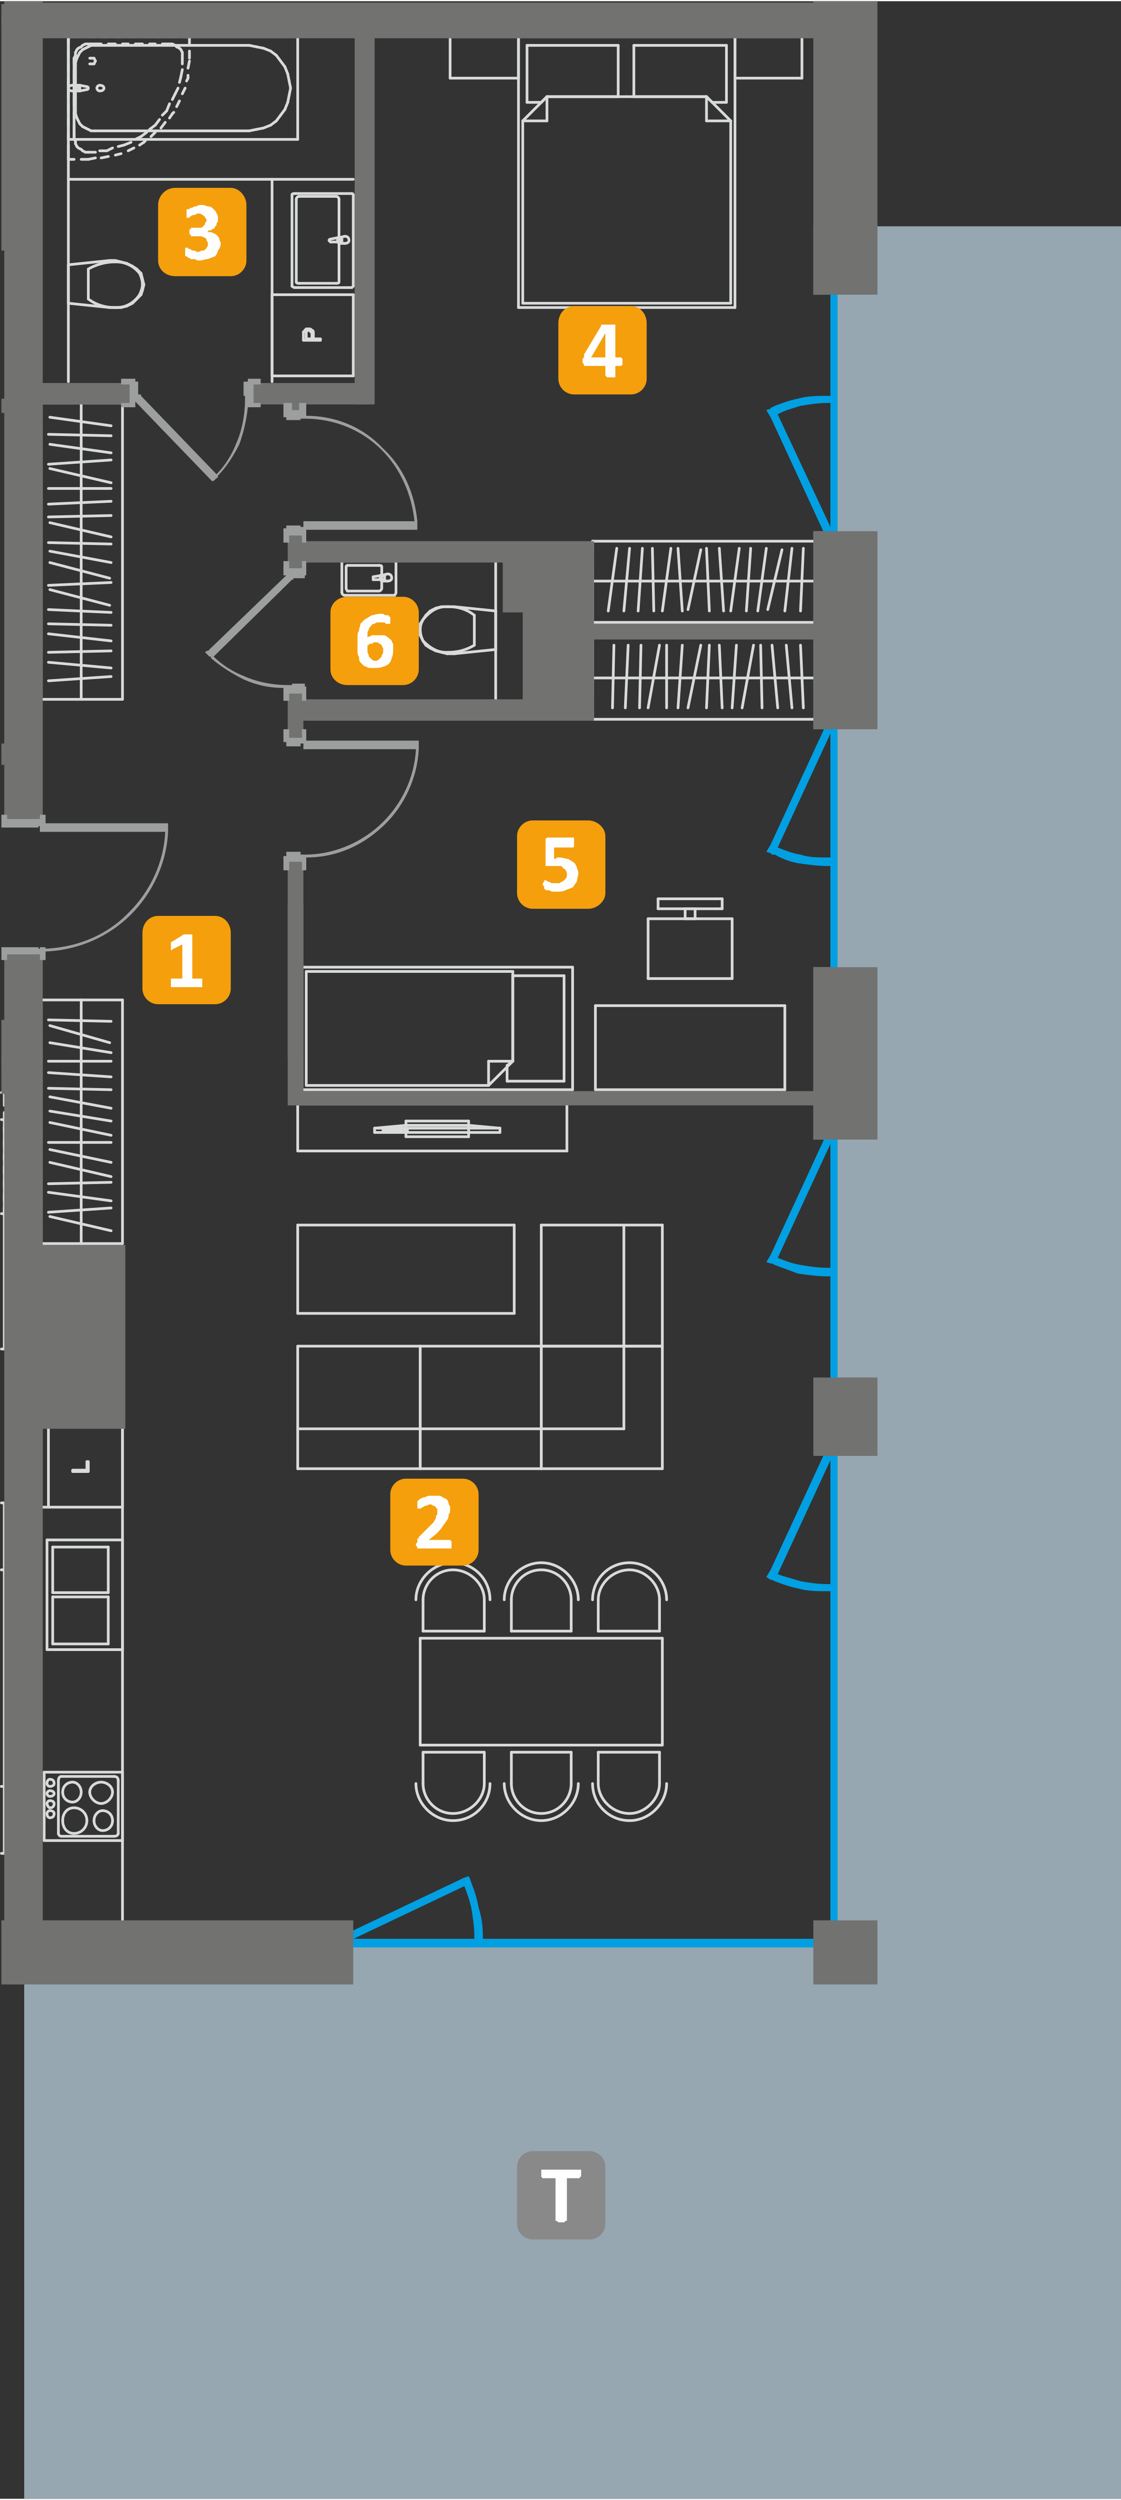 <?xml version="1.0" encoding="UTF-8"?>
<!DOCTYPE svg PUBLIC "-//W3C//DTD SVG 1.1//EN" "http://www.w3.org/Graphics/SVG/1.1/DTD/svg11.dtd">
<!-- Creator: CorelDRAW X6 -->
<svg xmlns="http://www.w3.org/2000/svg" xml:space="preserve" width="784px" height="1748px" version="1.1" style="shape-rendering:geometricPrecision; text-rendering:geometricPrecision; image-rendering:optimizeQuality; fill-rule:evenodd; clip-rule:evenodd"
viewBox="0 0 787 1753"
 xmlns:xlink="http://www.w3.org/1999/xlink">
 <rect x="0" y="0" width="787" height="1753" fill="#333333" stroke="none"/>
 <defs>
  <style type="text/css">
   <![CDATA[
    .str0 {stroke:#D9DADA;stroke-width:1.899;stroke-linecap:round;stroke-linejoin:round}
    .fil3 {fill:none;fill-rule:nonzero}
    .fil1 {fill:#00A0E3}
    .fil4 {fill:#727271}
    .fil8 {fill:#898989}
    .fil0 {fill:#96A7B1}
    .fil6 {fill:#F59F0D}
    .fil2 {fill:#00A0E3;fill-rule:nonzero}
    .fil5 {fill:#9D9E9E;fill-rule:nonzero}
    .fil7 {fill:#FEFEFE;fill-rule:nonzero}
   ]]>
  </style>
 </defs>
 <g id="Warstwa_x0020_1">
  <path class="fil0" d="M17 1360c185,0 370,0 554,0l0 0 12 0c0,-183 0,-376 0,-561l-12 0 0 -121 12 0 0 -167 -12 0 0 -139 12 0 0 -166 -12 0 0 -48 216 0 0 1595 -770 0 0 -393z"/>
  <polygon class="fil1" points="212,1360 585,1360 585,1366 212,1366 "/>
  <polygon class="fil1" points="583,375 583,168 588,168 588,375 "/>
  <polygon class="fil1" points="583,696 583,489 588,489 588,696 "/>
  <polygon class="fil1" points="583,980 583,772 588,772 588,980 "/>
  <polygon class="fil1" points="583,1370 583,1004 588,1004 588,1370 "/>
  <path class="fil2" d="M326 1317l3 -1 1 2 1 3 0 0c2,5 4,11 5,17 2,6 3,13 3,20l0 3 -6 0 0 -3c0,-6 -1,-13 -2,-19 -1,-5 -3,-11 -5,-16l-80 38 -3 1 -2 -5 3 -1 82 -39z"/>
  <path class="fil2" d="M541 292l0 0 -3 -5 3 -1c0,-1 1,-1 1,-1l2 -1 0 0c5,-2 11,-4 16,-5 7,-2 14,-2 21,-2l3 0 0 5 -3 0c-7,0 -13,1 -19,2 -6,2 -11,3 -16,6l37 79 2 3 -6 2 -1 -2 -37 -80z"/>
  <path class="fil2" d="M581 601l3 0 0 6 -3 0c-7,0 -14,-1 -21,-2 -5,-1 -11,-3 -16,-6l0 0 -2 0c0,0 -1,-1 -1,-1l-3 -1 3 -5 0 0 37 -80 1 -3 6 3 -2 2 -37 80c5,2 10,4 16,5 6,2 12,2 19,2z"/>
  <path class="fil2" d="M581 1111l3 0 0 5 -3 0c-7,0 -14,0 -21,-2 -5,-1 -11,-3 -16,-5l0 0 -2 -1c0,0 -1,0 -1,0l-3 -2 3 -5 0 0 37 -80 1 -2 6 2 -2 3 -37 80c5,2 10,3 16,5 6,1 12,2 19,2z"/>
  <path class="fil2" d="M581 889l3 0 0 6 -3 0c-7,0 -14,-1 -21,-2 -5,-2 -11,-4 -16,-6l0 0 -2 -1c0,0 -1,0 -1,0l-3 -1 3 -5 0 0 37 -80 1 -3 6 2 -2 3 -37 80c5,2 10,4 16,5 6,1 12,2 19,2z"/>
  <line class="fil3 str0" x1="295" y1="944" x2="380" y2= "944" />
  <line class="fil3 str0" x1="380" y1="944" x2="380" y2= "1030" />
  <line class="fil3 str0" x1="380" y1="1030" x2="295" y2= "1030" />
  <line class="fil3 str0" x1="295" y1="1030" x2="295" y2= "944" />
  <line class="fil3 str0" x1="295" y1="1002" x2="380" y2= "1002" />
  <line class="fil3 str0" x1="380" y1="859" x2="380" y2= "944" />
  <line class="fil3 str0" x1="380" y1="944" x2="465" y2= "944" />
  <line class="fil3 str0" x1="465" y1="944" x2="465" y2= "859" />
  <line class="fil3 str0" x1="465" y1="859" x2="380" y2= "859" />
  <line class="fil3 str0" x1="438" y1="859" x2="438" y2= "944" />
  <line class="fil3 str0" x1="380" y1="944" x2="465" y2= "944" />
  <line class="fil3 str0" x1="465" y1="944" x2="465" y2= "1030" />
  <line class="fil3 str0" x1="465" y1="1030" x2="380" y2= "1030" />
  <line class="fil3 str0" x1="380" y1="1030" x2="380" y2= "944" />
  <line class="fil3 str0" x1="380" y1="1002" x2="438" y2= "1002" />
  <line class="fil3 str0" x1="438" y1="944" x2="438" y2= "1002" />
  <line class="fil3 str0" x1="209" y1="944" x2="295" y2= "944" />
  <line class="fil3 str0" x1="295" y1="944" x2="295" y2= "1030" />
  <line class="fil3 str0" x1="295" y1="1030" x2="209" y2= "1030" />
  <line class="fil3 str0" x1="209" y1="1030" x2="209" y2= "944" />
  <line class="fil3 str0" x1="209" y1="1002" x2="295" y2= "1002" />
  <line class="fil3 str0" x1="31" y1="1291" x2="86" y2= "1291" />
  <line class="fil3 str0" x1="86" y1="1291" x2="86" y2= "1243" />
  <line class="fil3 str0" x1="86" y1="1243" x2="31" y2= "1243" />
  <line class="fil3 str0" x1="31" y1="1243" x2="31" y2= "1291" />
  <line class="fil3 str0" x1="43" y1="1246" x2="80" y2= "1246" />
  <line class="fil3 str0" x1="83" y1="1249" x2="83" y2= "1286" />
  <line class="fil3 str0" x1="80" y1="1288" x2="43" y2= "1288" />
  <line class="fil3 str0" x1="41" y1="1286" x2="41" y2= "1249" />
  <path class="fil3 str0" d="M79 1257c0,4 -4,8 -8,8 -4,0 -8,-4 -8,-8"/>
  <path class="fil3 str0" d="M63 1257c0,-4 4,-7 8,-7 4,0 8,3 8,7"/>
  <path class="fil3 str0" d="M57 1257c0,4 -3,7 -6,7 -4,0 -7,-3 -7,-7"/>
  <path class="fil3 str0" d="M44 1257c0,-4 3,-7 7,-7 3,0 6,3 6,7"/>
  <path class="fil3 str0" d="M61 1277c0,5 -4,9 -9,9 -5,0 -8,-4 -8,-9"/>
  <path class="fil3 str0" d="M44 1277c0,-5 3,-9 8,-9 5,0 9,4 9,9"/>
  <path class="fil3 str0" d="M79 1277c0,4 -3,7 -7,7 -3,0 -6,-3 -6,-7"/>
  <path class="fil3 str0" d="M66 1277c0,-4 3,-7 6,-7 4,0 7,3 7,7"/>
  <path class="fil3 str0" d="M38 1251c0,-2 -1,-3 -3,-3 -1,0 -2,1 -2,3 0,1 1,2 2,2 2,0 3,-1 3,-2"/>
  <path class="fil3 str0" d="M38 1258c0,-1 -1,-2 -3,-2 -1,0 -2,1 -2,2 0,1 1,2 2,2 2,0 3,-1 3,-2"/>
  <path class="fil3 str0" d="M38 1265c0,-1 -1,-2 -3,-2 -1,0 -2,1 -2,2 0,1 1,3 2,3 2,0 3,-1 3,-3"/>
  <path class="fil3 str0" d="M38 1272c0,-1 -1,-2 -3,-2 -1,0 -2,1 -2,2 0,2 1,3 2,3 2,0 3,-1 3,-3"/>
  <path class="fil3 str0" d="M41 1249c0,-2 1,-3 2,-3"/>
  <path class="fil3 str0" d="M80 1246c2,0 3,1 3,3"/>
  <path class="fil3 str0" d="M83 1286c0,1 -1,2 -3,2"/>
  <path class="fil3 str0" d="M43 1288c-1,0 -2,-1 -2,-2"/>
  <line class="fil3 str0" x1="86" y1="1080" x2="33" y2= "1080" />
  <line class="fil3 str0" x1="86" y1="1157" x2="86" y2= "1080" />
  <line class="fil3 str0" x1="33" y1="1157" x2="86" y2= "1157" />
  <line class="fil3 str0" x1="33" y1="1080" x2="33" y2= "1157" />
  <line class="fil3 str0" x1="37" y1="1085" x2="37" y2= "1117" />
  <line class="fil3 str0" x1="37" y1="1117" x2="76" y2= "1117" />
  <line class="fil3 str0" x1="76" y1="1117" x2="76" y2= "1085" />
  <line class="fil3 str0" x1="76" y1="1085" x2="37" y2= "1085" />
  <line class="fil3 str0" x1="37" y1="1120" x2="37" y2= "1153" />
  <line class="fil3 str0" x1="37" y1="1153" x2="76" y2= "1153" />
  <line class="fil3 str0" x1="76" y1="1153" x2="76" y2= "1120" />
  <line class="fil3 str0" x1="76" y1="1120" x2="37" y2= "1120" />
  <line class="fil3 str0" x1="86" y1="1000" x2="29" y2= "1000" />
  <line class="fil3 str0" x1="86" y1="1057" x2="86" y2= "1000" />
  <line class="fil3 str0" x1="29" y1="1057" x2="86" y2= "1057" />
  <line class="fil3 str0" x1="29" y1="1000" x2="29" y2= "1057" />
  <line class="fil3 str0" x1="34" y1="1000" x2="34" y2= "1057" />
  <polygon class="fil3 str0" points="62,1032 51,1032 51,1031 61,1031 61,1025 62,1025 "/>
  <line class="fil3 str0" x1="463" y1="1251" x2="463" y2= "1229" />
  <path class="fil3 str0" d="M463 1251c0,11 -10,21 -21,21 -12,0 -22,-10 -22,-21"/>
  <line class="fil3 str0" x1="420" y1="1229" x2="420" y2= "1251" />
  <line class="fil3 str0" x1="463" y1="1229" x2="420" y2= "1229" />
  <path class="fil3 str0" d="M468 1251c0,14 -12,26 -26,26 -15,0 -26,-12 -26,-26"/>
  <line class="fil3 str0" x1="401" y1="1251" x2="401" y2= "1229" />
  <path class="fil3 str0" d="M401 1251c0,11 -9,21 -21,21 -12,0 -21,-10 -21,-21"/>
  <line class="fil3 str0" x1="359" y1="1229" x2="359" y2= "1251" />
  <line class="fil3 str0" x1="401" y1="1229" x2="359" y2= "1229" />
  <path class="fil3 str0" d="M406 1251c0,14 -12,26 -26,26 -14,0 -26,-12 -26,-26"/>
  <line class="fil3 str0" x1="340" y1="1251" x2="340" y2= "1229" />
  <path class="fil3 str0" d="M340 1251c0,11 -10,21 -22,21 -12,0 -21,-10 -21,-21"/>
  <line class="fil3 str0" x1="297" y1="1229" x2="297" y2= "1251" />
  <line class="fil3 str0" x1="340" y1="1229" x2="297" y2= "1229" />
  <path class="fil3 str0" d="M344 1251c0,14 -11,26 -26,26 -14,0 -26,-12 -26,-26"/>
  <line class="fil3 str0" x1="463" y1="1144" x2="420" y2= "1144" />
  <line class="fil3 str0" x1="420" y1="1144" x2="420" y2= "1122" />
  <path class="fil3 str0" d="M420 1122c0,-11 10,-21 22,-21 11,0 21,10 21,21"/>
  <line class="fil3 str0" x1="463" y1="1122" x2="463" y2= "1144" />
  <path class="fil3 str0" d="M416 1122c0,-14 11,-26 26,-26 14,0 26,12 26,26"/>
  <line class="fil3 str0" x1="401" y1="1144" x2="359" y2= "1144" />
  <line class="fil3 str0" x1="359" y1="1144" x2="359" y2= "1122" />
  <path class="fil3 str0" d="M359 1122c0,-11 9,-21 21,-21 12,0 21,10 21,21"/>
  <line class="fil3 str0" x1="401" y1="1122" x2="401" y2= "1144" />
  <path class="fil3 str0" d="M354 1122c0,-14 12,-26 26,-26 14,0 26,12 26,26"/>
  <line class="fil3 str0" x1="316" y1="54" x2="364" y2= "54" />
  <line class="fil3 str0" x1="364" y1="54" x2="364" y2= "25" />
  <line class="fil3 str0" x1="364" y1="25" x2="316" y2= "25" />
  <line class="fil3 str0" x1="316" y1="25" x2="316" y2= "54" />
  <line class="fil3 str0" x1="516" y1="54" x2="563" y2= "54" />
  <line class="fil3 str0" x1="563" y1="54" x2="563" y2= "25" />
  <line class="fil3 str0" x1="563" y1="25" x2="516" y2= "25" />
  <line class="fil3 str0" x1="516" y1="25" x2="516" y2= "54" />
  <line class="fil3 str0" x1="445" y1="67" x2="496" y2= "67" />
  <line class="fil3 str0" x1="445" y1="31" x2="445" y2= "67" />
  <line class="fil3 str0" x1="510" y1="31" x2="445" y2= "31" />
  <line class="fil3 str0" x1="510" y1="71" x2="510" y2= "31" />
  <line class="fil3 str0" x1="500" y1="71" x2="510" y2= "71" />
  <line class="fil3 str0" x1="496" y1="67" x2="500" y2= "71" />
  <line class="fil3 str0" x1="384" y1="67" x2="434" y2= "67" />
  <line class="fil3 str0" x1="380" y1="71" x2="384" y2= "67" />
  <line class="fil3 str0" x1="370" y1="71" x2="380" y2= "71" />
  <line class="fil3 str0" x1="370" y1="31" x2="370" y2= "71" />
  <line class="fil3 str0" x1="434" y1="31" x2="370" y2= "31" />
  <line class="fil3 str0" x1="434" y1="67" x2="434" y2= "31" />
  <line class="fil3 str0" x1="440" y1="212" x2="513" y2= "212" />
  <line class="fil3 str0" x1="513" y1="212" x2="513" y2= "84" />
  <line class="fil3 str0" x1="513" y1="84" x2="496" y2= "67" />
  <line class="fil3 str0" x1="496" y1="67" x2="440" y2= "67" />
  <line class="fil3 str0" x1="513" y1="84" x2="496" y2= "84" />
  <line class="fil3 str0" x1="496" y1="67" x2="496" y2= "84" />
  <line class="fil3 str0" x1="440" y1="67" x2="384" y2= "67" />
  <line class="fil3 str0" x1="384" y1="67" x2="367" y2= "84" />
  <line class="fil3 str0" x1="367" y1="84" x2="367" y2= "212" />
  <line class="fil3 str0" x1="367" y1="212" x2="440" y2= "212" />
  <line class="fil3 str0" x1="367" y1="84" x2="384" y2= "84" />
  <line class="fil3 str0" x1="384" y1="67" x2="384" y2= "84" />
  <line class="fil3 str0" x1="364" y1="215" x2="516" y2= "215" />
  <line class="fil3 str0" x1="516" y1="215" x2="516" y2= "25" />
  <line class="fil3 str0" x1="516" y1="25" x2="364" y2= "25" />
  <line class="fil3 str0" x1="364" y1="25" x2="364" y2= "215" />
  <line class="fil3 str0" x1="329" y1="797" x2="285" y2= "797" />
  <line class="fil3 str0" x1="285" y1="797" x2="285" y2= "786" />
  <line class="fil3 str0" x1="285" y1="786" x2="329" y2= "786" />
  <line class="fil3 str0" x1="329" y1="786" x2="329" y2= "797" />
  <line class="fil3 str0" x1="351" y1="794" x2="263" y2= "794" />
  <line class="fil3 str0" x1="263" y1="794" x2="263" y2= "791" />
  <line class="fil3 str0" x1="263" y1="791" x2="285" y2= "789" />
  <line class="fil3 str0" x1="285" y1="789" x2="329" y2= "789" />
  <line class="fil3 str0" x1="329" y1="789" x2="351" y2= "791" />
  <line class="fil3 str0" x1="351" y1="791" x2="351" y2= "794" />
  <line class="fil3 str0" x1="269" y1="793" x2="275" y2= "793" />
  <line class="fil3 str0" x1="275" y1="793" x2="275" y2= "792" />
  <line class="fil3 str0" x1="275" y1="792" x2="269" y2= "792" />
  <line class="fil3 str0" x1="269" y1="792" x2="269" y2= "793" />
  <line class="fil3 str0" x1="276" y1="793" x2="282" y2= "793" />
  <line class="fil3 str0" x1="282" y1="793" x2="282" y2= "792" />
  <line class="fil3 str0" x1="282" y1="792" x2="276" y2= "792" />
  <line class="fil3 str0" x1="276" y1="792" x2="276" y2= "793" />
  <line class="fil3 str0" x1="284" y1="793" x2="286" y2= "793" />
  <line class="fil3 str0" x1="286" y1="793" x2="286" y2= "792" />
  <line class="fil3 str0" x1="286" y1="792" x2="284" y2= "792" />
  <line class="fil3 str0" x1="284" y1="792" x2="284" y2= "793" />
  <line class="fil3 str0" x1="351" y1="791" x2="263" y2= "791" />
  <line class="fil3 str0" x1="248" y1="263" x2="248" y2= "206" />
  <line class="fil3 str0" x1="191" y1="263" x2="248" y2= "263" />
  <line class="fil3 str0" x1="191" y1="206" x2="191" y2= "263" />
  <line class="fil3 str0" x1="248" y1="206" x2="191" y2= "206" />
  <path class="fil3 str0" d="M225 238l-12 0 0 -4c0,-1 0,-1 0,-2 1,0 1,-1 1,-1 0,0 1,-1 1,-1 1,0 1,0 2,0 1,0 1,0 2,1 1,0 1,1 1,3l0 3 5 0 0 1zm-6 -1l0 -3c0,-1 0,-2 -1,-2 0,-1 -1,-1 -1,-1 -1,0 -1,0 -2,1 0,0 0,0 0,1 0,0 0,0 0,1l0 3 4 0z"/>
  <line class="fil3 str0" x1="48" y1="25" x2="48" y2= "97" />
  <line class="fil3 str0" x1="209" y1="25" x2="48" y2= "25" />
  <line class="fil3 str0" x1="209" y1="97" x2="209" y2= "25" />
  <line class="fil3 str0" x1="48" y1="97" x2="209" y2= "97" />
  <line class="fil3 str0" x1="175" y1="31" x2="67" y2= "31" />
  <line class="fil3 str0" x1="180" y1="32" x2="175" y2= "31" />
  <line class="fil3 str0" x1="185" y1="33" x2="180" y2= "32" />
  <line class="fil3 str0" x1="190" y1="35" x2="185" y2= "33" />
  <line class="fil3 str0" x1="194" y1="38" x2="190" y2= "35" />
  <line class="fil3 str0" x1="197" y1="42" x2="194" y2= "38" />
  <line class="fil3 str0" x1="200" y1="46" x2="197" y2= "42" />
  <line class="fil3 str0" x1="202" y1="51" x2="200" y2= "46" />
  <line class="fil3 str0" x1="203" y1="56" x2="202" y2= "51" />
  <line class="fil3 str0" x1="204" y1="61" x2="203" y2= "56" />
  <line class="fil3 str0" x1="203" y1="66" x2="204" y2= "61" />
  <line class="fil3 str0" x1="202" y1="71" x2="203" y2= "66" />
  <line class="fil3 str0" x1="200" y1="76" x2="202" y2= "71" />
  <line class="fil3 str0" x1="197" y1="80" x2="200" y2= "76" />
  <line class="fil3 str0" x1="194" y1="84" x2="197" y2= "80" />
  <line class="fil3 str0" x1="190" y1="87" x2="194" y2= "84" />
  <line class="fil3 str0" x1="185" y1="89" x2="190" y2= "87" />
  <line class="fil3 str0" x1="180" y1="90" x2="185" y2= "89" />
  <line class="fil3 str0" x1="175" y1="91" x2="180" y2= "90" />
  <line class="fil3 str0" x1="67" y1="91" x2="175" y2= "91" />
  <line class="fil3 str0" x1="64" y1="91" x2="67" y2= "91" />
  <line class="fil3 str0" x1="62" y1="90" x2="64" y2= "91" />
  <line class="fil3 str0" x1="60" y1="89" x2="62" y2= "90" />
  <line class="fil3 str0" x1="58" y1="88" x2="60" y2= "89" />
  <line class="fil3 str0" x1="56" y1="86" x2="58" y2= "88" />
  <line class="fil3 str0" x1="55" y1="84" x2="56" y2= "86" />
  <line class="fil3 str0" x1="54" y1="82" x2="55" y2= "84" />
  <line class="fil3 str0" x1="53" y1="79" x2="54" y2= "82" />
  <line class="fil3 str0" x1="53" y1="77" x2="53" y2= "79" />
  <line class="fil3 str0" x1="53" y1="45" x2="53" y2= "77" />
  <line class="fil3 str0" x1="53" y1="43" x2="53" y2= "45" />
  <line class="fil3 str0" x1="54" y1="40" x2="53" y2= "43" />
  <line class="fil3 str0" x1="55" y1="38" x2="54" y2= "40" />
  <line class="fil3 str0" x1="56" y1="36" x2="55" y2= "38" />
  <line class="fil3 str0" x1="58" y1="34" x2="56" y2= "36" />
  <line class="fil3 str0" x1="60" y1="33" x2="58" y2= "34" />
  <line class="fil3 str0" x1="62" y1="32" x2="60" y2= "33" />
  <line class="fil3 str0" x1="64" y1="31" x2="62" y2= "32" />
  <line class="fil3 str0" x1="67" y1="31" x2="64" y2= "31" />
  <path class="fil3 str0" d="M73 61c0,-1 -1,-2 -3,-2 -1,0 -2,1 -2,2 0,1 1,2 2,2 2,0 3,-1 3,-2"/>
  <path class="fil3 str0" d="M51 63c-2,0 -3,-1 -3,-2 0,-1 1,-2 3,-2"/>
  <line class="fil3 str0" x1="55" y1="59" x2="51" y2= "59" />
  <path class="fil3 str0" d="M55 59c0,0 0,0 1,0"/>
  <line class="fil3 str0" x1="61" y1="60" x2="56" y2= "59" />
  <path class="fil3 str0" d="M61 60c0,0 1,0 1,1 0,1 -1,1 -1,1"/>
  <line class="fil3 str0" x1="56" y1="63" x2="61" y2= "62" />
  <path class="fil3 str0" d="M56 63c-1,0 -1,0 -1,0"/>
  <line class="fil3 str0" x1="51" y1="63" x2="55" y2= "63" />
  <line class="fil3 str0" x1="53" y1="60" x2="54" y2= "60" />
  <line class="fil3 str0" x1="54" y1="62" x2="53" y2= "62" />
  <line class="fil3 str0" x1="53" y1="62" x2="53" y2= "60" />
  <path class="fil3 str0" d="M54 60c1,0 2,0 2,1 0,1 -1,1 -2,1"/>
  <path class="fil3 str0" d="M56 59c0,1 0,1 0,2 0,1 0,1 0,2"/>
  <line class="fil3 str0" x1="48" y1="25" x2="48" y2= "30" />
  <line class="fil3 str0" x1="48" y1="35" x2="48" y2= "40" />
  <line class="fil3 str0" x1="48" y1="44" x2="48" y2= "49" />
  <line class="fil3 str0" x1="48" y1="54" x2="48" y2= "59" />
  <line class="fil3 str0" x1="48" y1="63" x2="48" y2= "68" />
  <line class="fil3 str0" x1="48" y1="73" x2="48" y2= "78" />
  <line class="fil3 str0" x1="48" y1="82" x2="48" y2= "87" />
  <line class="fil3 str0" x1="48" y1="92" x2="48" y2= "97" />
  <line class="fil3 str0" x1="48" y1="101" x2="48" y2= "106" />
  <line class="fil3 str0" x1="48" y1="106" x2="48" y2= "111" />
  <line class="fil3 str0" x1="133" y1="25" x2="128" y2= "25" />
  <line class="fil3 str0" x1="124" y1="25" x2="119" y2= "25" />
  <line class="fil3 str0" x1="114" y1="25" x2="109" y2= "25" />
  <line class="fil3 str0" x1="105" y1="25" x2="100" y2= "25" />
  <line class="fil3 str0" x1="95" y1="25" x2="90" y2= "25" />
  <line class="fil3 str0" x1="86" y1="25" x2="81" y2= "25" />
  <line class="fil3 str0" x1="76" y1="25" x2="71" y2= "25" />
  <line class="fil3 str0" x1="67" y1="25" x2="62" y2= "25" />
  <line class="fil3 str0" x1="57" y1="25" x2="52" y2= "25" />
  <line class="fil3 str0" x1="52" y1="25" x2="48" y2= "25" />
  <line class="fil3 str0" x1="133" y1="40" x2="133" y2= "35" />
  <line class="fil3 str0" x1="133" y1="30" x2="133" y2= "25" />
  <line class="fil3 str0" x1="62" y1="111" x2="67" y2= "110" />
  <line class="fil3 str0" x1="71" y1="110" x2="76" y2= "109" />
  <line class="fil3 str0" x1="76" y1="109" x2="76" y2= "109" />
  <line class="fil3 str0" x1="81" y1="108" x2="85" y2= "107" />
  <line class="fil3 str0" x1="90" y1="105" x2="94" y2= "103" />
  <line class="fil3 str0" x1="98" y1="101" x2="101" y2= "99" />
  <line class="fil3 str0" x1="101" y1="99" x2="102" y2= "98" />
  <line class="fil3 str0" x1="106" y1="95" x2="109" y2= "92" />
  <line class="fil3 str0" x1="113" y1="89" x2="116" y2= "85" />
  <line class="fil3 str0" x1="119" y1="82" x2="121" y2= "79" />
  <line class="fil3 str0" x1="121" y1="79" x2="122" y2= "78" />
  <line class="fil3 str0" x1="124" y1="74" x2="126" y2= "70" />
  <line class="fil3 str0" x1="128" y1="65" x2="130" y2= "61" />
  <line class="fil3 str0" x1="131" y1="56" x2="132" y2= "54" />
  <line class="fil3 str0" x1="132" y1="54" x2="132" y2= "52" />
  <line class="fil3 str0" x1="132" y1="47" x2="133" y2= "42" />
  <line class="fil3 str0" x1="48" y1="111" x2="52" y2= "111" />
  <line class="fil3 str0" x1="57" y1="111" x2="62" y2= "111" />
  <line class="fil3 str0" x1="52" y1="40" x2="52" y2= "44" />
  <line class="fil3 str0" x1="52" y1="49" x2="52" y2= "54" />
  <line class="fil3 str0" x1="52" y1="59" x2="52" y2= "63" />
  <line class="fil3 str0" x1="52" y1="68" x2="52" y2= "73" />
  <line class="fil3 str0" x1="52" y1="78" x2="52" y2= "82" />
  <line class="fil3 str0" x1="52" y1="87" x2="52" y2= "92" />
  <line class="fil3 str0" x1="52" y1="92" x2="52" y2= "97" />
  <line class="fil3 str0" x1="52" y1="97" x2="53" y2= "98" />
  <line class="fil3 str0" x1="53" y1="98" x2="53" y2= "100" />
  <line class="fil3 str0" x1="53" y1="100" x2="54" y2= "102" />
  <line class="fil3 str0" x1="54" y1="102" x2="55" y2= "103" />
  <line class="fil3 str0" x1="55" y1="103" x2="57" y2= "104" />
  <line class="fil3 str0" x1="57" y1="104" x2="58" y2= "105" />
  <line class="fil3 str0" x1="58" y1="105" x2="60" y2= "106" />
  <line class="fil3 str0" x1="60" y1="106" x2="62" y2= "106" />
  <line class="fil3 str0" x1="62" y1="106" x2="67" y2= "106" />
  <line class="fil3 str0" x1="70" y1="105" x2="75" y2= "105" />
  <line class="fil3 str0" x1="75" y1="105" x2="79" y2= "103" />
  <line class="fil3 str0" x1="83" y1="102" x2="87" y2= "101" />
  <line class="fil3 str0" x1="87" y1="101" x2="92" y2= "99" />
  <line class="fil3 str0" x1="95" y1="97" x2="99" y2= "95" />
  <line class="fil3 str0" x1="99" y1="95" x2="103" y2= "92" />
  <line class="fil3 str0" x1="105" y1="90" x2="109" y2= "87" />
  <line class="fil3 str0" x1="109" y1="87" x2="112" y2= "83" />
  <line class="fil3 str0" x1="114" y1="80" x2="117" y2= "77" />
  <line class="fil3 str0" x1="117" y1="77" x2="119" y2= "72" />
  <line class="fil3 str0" x1="121" y1="69" x2="123" y2= "65" />
  <line class="fil3 str0" x1="123" y1="65" x2="125" y2= "61" />
  <line class="fil3 str0" x1="126" y1="57" x2="127" y2= "53" />
  <line class="fil3 str0" x1="127" y1="53" x2="128" y2= "48" />
  <line class="fil3 str0" x1="128" y1="44" x2="128" y2= "40" />
  <line class="fil3 str0" x1="128" y1="40" x2="128" y2= "38" />
  <line class="fil3 str0" x1="128" y1="38" x2="128" y2= "36" />
  <line class="fil3 str0" x1="128" y1="36" x2="127" y2= "34" />
  <line class="fil3 str0" x1="127" y1="34" x2="126" y2= "33" />
  <line class="fil3 str0" x1="126" y1="33" x2="124" y2= "32" />
  <line class="fil3 str0" x1="124" y1="32" x2="123" y2= "31" />
  <line class="fil3 str0" x1="123" y1="31" x2="121" y2= "30" />
  <line class="fil3 str0" x1="121" y1="30" x2="119" y2= "30" />
  <line class="fil3 str0" x1="119" y1="30" x2="114" y2= "30" />
  <line class="fil3 str0" x1="109" y1="30" x2="105" y2= "30" />
  <line class="fil3 str0" x1="100" y1="30" x2="95" y2= "30" />
  <line class="fil3 str0" x1="90" y1="30" x2="86" y2= "30" />
  <line class="fil3 str0" x1="81" y1="30" x2="76" y2= "30" />
  <line class="fil3 str0" x1="71" y1="30" x2="67" y2= "30" />
  <line class="fil3 str0" x1="67" y1="30" x2="62" y2= "30" />
  <line class="fil3 str0" x1="62" y1="30" x2="60" y2= "30" />
  <line class="fil3 str0" x1="60" y1="30" x2="58" y2= "31" />
  <line class="fil3 str0" x1="58" y1="31" x2="57" y2= "32" />
  <line class="fil3 str0" x1="57" y1="32" x2="55" y2= "33" />
  <line class="fil3 str0" x1="55" y1="33" x2="54" y2= "34" />
  <line class="fil3 str0" x1="54" y1="34" x2="53" y2= "36" />
  <line class="fil3 str0" x1="53" y1="36" x2="53" y2= "38" />
  <line class="fil3 str0" x1="53" y1="38" x2="52" y2= "40" />
  <line class="fil3 str0" x1="52" y1="40" x2="52" y2= "44" />
  <line class="fil3 str0" x1="52" y1="49" x2="52" y2= "54" />
  <line class="fil3 str0" x1="52" y1="59" x2="52" y2= "63" />
  <line class="fil3 str0" x1="52" y1="68" x2="52" y2= "73" />
  <line class="fil3 str0" x1="52" y1="78" x2="52" y2= "82" />
  <line class="fil3 str0" x1="52" y1="87" x2="52" y2= "92" />
  <line class="fil3 str0" x1="52" y1="92" x2="52" y2= "97" />
  <line class="fil3 str0" x1="52" y1="97" x2="52" y2= "92" />
  <line class="fil3 str0" x1="52" y1="87" x2="52" y2= "82" />
  <line class="fil3 str0" x1="52" y1="78" x2="52" y2= "73" />
  <line class="fil3 str0" x1="52" y1="68" x2="52" y2= "63" />
  <line class="fil3 str0" x1="52" y1="59" x2="52" y2= "54" />
  <line class="fil3 str0" x1="52" y1="49" x2="52" y2= "44" />
  <line class="fil3 str0" x1="52" y1="44" x2="52" y2= "40" />
  <line class="fil3 str0" x1="67" y1="42" x2="66" y2= "40" />
  <line class="fil3 str0" x1="66" y1="40" x2="64" y2= "40" />
  <line class="fil3 str0" x1="64" y1="40" x2="63" y2= "40" />
  <line class="fil3 str0" x1="63" y1="44" x2="64" y2= "44" />
  <line class="fil3 str0" x1="64" y1="44" x2="66" y2= "44" />
  <line class="fil3 str0" x1="66" y1="44" x2="67" y2= "42" />
  <line class="fil3 str0" x1="81" y1="215" x2="85" y2= "215" />
  <line class="fil3 str0" x1="77" y1="215" x2="81" y2= "215" />
  <line class="fil3 str0" x1="48" y1="212" x2="77" y2= "215" />
  <line class="fil3 str0" x1="48" y1="185" x2="48" y2= "212" />
  <line class="fil3 str0" x1="77" y1="182" x2="48" y2= "185" />
  <line class="fil3 str0" x1="81" y1="182" x2="77" y2= "182" />
  <line class="fil3 str0" x1="85" y1="183" x2="81" y2= "182" />
  <line class="fil3 str0" x1="89" y1="184" x2="85" y2= "183" />
  <line class="fil3 str0" x1="93" y1="186" x2="89" y2= "184" />
  <line class="fil3 str0" x1="96" y1="188" x2="93" y2= "186" />
  <line class="fil3 str0" x1="99" y1="191" x2="96" y2= "188" />
  <line class="fil3 str0" x1="100" y1="195" x2="99" y2= "191" />
  <line class="fil3 str0" x1="101" y1="199" x2="100" y2= "195" />
  <line class="fil3 str0" x1="100" y1="203" x2="101" y2= "199" />
  <line class="fil3 str0" x1="99" y1="206" x2="100" y2= "203" />
  <line class="fil3 str0" x1="96" y1="209" x2="99" y2= "206" />
  <line class="fil3 str0" x1="93" y1="212" x2="96" y2= "209" />
  <line class="fil3 str0" x1="89" y1="214" x2="93" y2= "212" />
  <line class="fil3 str0" x1="85" y1="215" x2="89" y2= "214" />
  <line class="fil3 str0" x1="62" y1="188" x2="62" y2= "199" />
  <line class="fil3 str0" x1="62" y1="199" x2="62" y2= "209" />
  <path class="fil3 str0" d="M98 191c1,2 2,5 2,8"/>
  <path class="fil3 str0" d="M81 183c0,0 1,0 1,0 6,0 12,3 16,8"/>
  <path class="fil3 str0" d="M62 188c5,-3 12,-5 18,-5l1 0"/>
  <path class="fil3 str0" d="M81 215l-1 0c-6,0 -13,-2 -18,-6"/>
  <path class="fil3 str0" d="M98 206c-4,6 -10,9 -16,9 0,0 -1,0 -1,0"/>
  <path class="fil3 str0" d="M100 199c0,2 -1,5 -2,7"/>
  <line class="fil3 str0" x1="248" y1="136" x2="248" y2= "200" />
  <path class="fil3 str0" d="M248 200c0,0 -1,1 -1,1"/>
  <line class="fil3 str0" x1="247" y1="201" x2="207" y2= "201" />
  <path class="fil3 str0" d="M207 201c-1,0 -2,-1 -2,-1"/>
  <line class="fil3 str0" x1="205" y1="200" x2="205" y2= "136" />
  <path class="fil3 str0" d="M205 136c0,-1 1,-1 2,-1"/>
  <line class="fil3 str0" x1="207" y1="135" x2="247" y2= "135" />
  <path class="fil3 str0" d="M247 135c0,0 1,0 1,1"/>
  <line class="fil3 str0" x1="238" y1="139" x2="238" y2= "197" />
  <line class="fil3 str0" x1="236" y1="198" x2="210" y2= "198" />
  <line class="fil3 str0" x1="208" y1="197" x2="208" y2= "139" />
  <line class="fil3 str0" x1="210" y1="137" x2="236" y2= "137" />
  <path class="fil3 str0" d="M238 197c0,1 -1,1 -2,1"/>
  <path class="fil3 str0" d="M210 198c-1,0 -2,0 -2,-1"/>
  <path class="fil3 str0" d="M208 139c0,-1 1,-2 2,-2"/>
  <path class="fil3 str0" d="M236 137c1,0 2,1 2,2"/>
  <path class="fil3 str0" d="M242 165c2,0 3,1 3,3 0,1 -1,2 -3,2"/>
  <line class="fil3 str0" x1="238" y1="170" x2="242" y2= "170" />
  <path class="fil3 str0" d="M238 170c0,0 0,0 -1,-1"/>
  <line class="fil3 str0" x1="232" y1="169" x2="237" y2= "169" />
  <path class="fil3 str0" d="M232 169c0,0 -1,-1 -1,-1 0,-1 1,-1 1,-1"/>
  <line class="fil3 str0" x1="237" y1="166" x2="232" y2= "167" />
  <path class="fil3 str0" d="M237 166c1,0 1,0 1,0"/>
  <line class="fil3 str0" x1="242" y1="165" x2="238" y2= "166" />
  <line class="fil3 str0" x1="240" y1="169" x2="239" y2= "169" />
  <line class="fil3 str0" x1="239" y1="167" x2="240" y2= "167" />
  <line class="fil3 str0" x1="240" y1="167" x2="240" y2= "169" />
  <path class="fil3 str0" d="M239 169c-1,0 -2,0 -2,-1 0,-1 1,-1 2,-1"/>
  <path class="fil3 str0" d="M237 169c0,0 0,-1 0,-1 0,-1 0,-2 0,-2"/>
  <line class="fil3 str0" x1="29" y1="872" x2="29" y2= "701" />
  <line class="fil3 str0" x1="29" y1="701" x2="86" y2= "701" />
  <line class="fil3 str0" x1="86" y1="701" x2="86" y2= "872" />
  <line class="fil3 str0" x1="86" y1="872" x2="29" y2= "872" />
  <line class="fil3 str0" x1="57" y1="872" x2="57" y2= "701" />
  <line class="fil3 str0" x1="35" y1="853" x2="78" y2= "863" />
  <line class="fil3 str0" x1="34" y1="850" x2="78" y2= "847" />
  <line class="fil3 str0" x1="34" y1="836" x2="78" y2= "842" />
  <line class="fil3 str0" x1="34" y1="830" x2="78" y2= "829" />
  <line class="fil3 str0" x1="35" y1="815" x2="78" y2= "825" />
  <line class="fil3 str0" x1="35" y1="806" x2="78" y2= "815" />
  <line class="fil3 str0" x1="34" y1="801" x2="78" y2= "801" />
  <line class="fil3 str0" x1="35" y1="787" x2="78" y2= "796" />
  <line class="fil3 str0" x1="35" y1="779" x2="78" y2= "786" />
  <line class="fil3 str0" x1="35" y1="769" x2="78" y2= "777" />
  <line class="fil3 str0" x1="34" y1="763" x2="78" y2= "764" />
  <line class="fil3 str0" x1="34" y1="752" x2="78" y2= "755" />
  <line class="fil3 str0" x1="34" y1="744" x2="78" y2= "744" />
  <line class="fil3 str0" x1="35" y1="731" x2="78" y2= "738" />
  <line class="fil3 str0" x1="35" y1="719" x2="77" y2= "731" />
  <line class="fil3 str0" x1="34" y1="715" x2="78" y2= "716" />
  <line class="fil3 str0" x1="340" y1="1144" x2="297" y2= "1144" />
  <line class="fil3 str0" x1="297" y1="1144" x2="297" y2= "1122" />
  <path class="fil3 str0" d="M297 1122c0,-11 9,-21 21,-21 12,0 22,10 22,21"/>
  <line class="fil3 str0" x1="340" y1="1122" x2="340" y2= "1144" />
  <path class="fil3 str0" d="M292 1122c0,-14 12,-26 26,-26 15,0 26,12 26,26"/>
  <line class="fil3 str0" x1="416" y1="446" x2="573" y2= "446" />
  <line class="fil3 str0" x1="573" y1="446" x2="573" y2= "504" />
  <line class="fil3 str0" x1="573" y1="504" x2="416" y2= "504" />
  <line class="fil3 str0" x1="416" y1="504" x2="416" y2= "446" />
  <line class="fil3 str0" x1="416" y1="475" x2="573" y2= "475" />
  <line class="fil3 str0" x1="431" y1="452" x2="430" y2= "496" />
  <line class="fil3 str0" x1="441" y1="452" x2="439" y2= "496" />
  <line class="fil3 str0" x1="450" y1="452" x2="449" y2= "496" />
  <line class="fil3 str0" x1="463" y1="452" x2="455" y2= "496" />
  <line class="fil3 str0" x1="468" y1="452" x2="468" y2= "496" />
  <line class="fil3 str0" x1="479" y1="452" x2="476" y2= "496" />
  <line class="fil3 str0" x1="492" y1="452" x2="483" y2= "496" />
  <line class="fil3 str0" x1="498" y1="452" x2="496" y2= "496" />
  <line class="fil3 str0" x1="505" y1="452" x2="507" y2= "496" />
  <line class="fil3 str0" x1="517" y1="452" x2="514" y2= "496" />
  <line class="fil3 str0" x1="529" y1="452" x2="521" y2= "496" />
  <line class="fil3 str0" x1="534" y1="452" x2="535" y2= "496" />
  <line class="fil3 str0" x1="542" y1="452" x2="546" y2= "496" />
  <line class="fil3 str0" x1="552" y1="452" x2="556" y2= "496" />
  <line class="fil3 str0" x1="562" y1="452" x2="564" y2= "496" />
  <line class="fil3 str0" x1="416" y1="379" x2="573" y2= "379" />
  <line class="fil3 str0" x1="573" y1="379" x2="573" y2= "436" />
  <line class="fil3 str0" x1="573" y1="436" x2="416" y2= "436" />
  <line class="fil3 str0" x1="416" y1="436" x2="416" y2= "379" />
  <line class="fil3 str0" x1="416" y1="407" x2="573" y2= "407" />
  <line class="fil3 str0" x1="433" y1="384" x2="427" y2= "428" />
  <line class="fil3 str0" x1="442" y1="384" x2="438" y2= "428" />
  <line class="fil3 str0" x1="451" y1="384" x2="448" y2= "428" />
  <line class="fil3 str0" x1="458" y1="384" x2="459" y2= "428" />
  <line class="fil3 str0" x1="471" y1="384" x2="465" y2= "428" />
  <line class="fil3 str0" x1="476" y1="384" x2="479" y2= "428" />
  <line class="fil3 str0" x1="492" y1="385" x2="483" y2= "427" />
  <line class="fil3 str0" x1="496" y1="384" x2="498" y2= "428" />
  <line class="fil3 str0" x1="505" y1="384" x2="508" y2= "428" />
  <line class="fil3 str0" x1="519" y1="384" x2="513" y2= "428" />
  <line class="fil3 str0" x1="527" y1="384" x2="524" y2= "428" />
  <line class="fil3 str0" x1="538" y1="384" x2="532" y2= "428" />
  <line class="fil3 str0" x1="549" y1="385" x2="539" y2= "427" />
  <line class="fil3 str0" x1="556" y1="384" x2="551" y2= "428" />
  <line class="fil3 str0" x1="564" y1="384" x2="562" y2= "428" />
  <line class="fil3 str0" x1="314" y1="425" x2="310" y2= "425" />
  <line class="fil3 str0" x1="319" y1="425" x2="314" y2= "425" />
  <line class="fil3 str0" x1="348" y1="428" x2="319" y2= "425" />
  <line class="fil3 str0" x1="348" y1="455" x2="348" y2= "428" />
  <line class="fil3 str0" x1="319" y1="458" x2="348" y2= "455" />
  <line class="fil3 str0" x1="314" y1="458" x2="319" y2= "458" />
  <line class="fil3 str0" x1="310" y1="457" x2="314" y2= "458" />
  <line class="fil3 str0" x1="306" y1="456" x2="310" y2= "457" />
  <line class="fil3 str0" x1="302" y1="454" x2="306" y2= "456" />
  <line class="fil3 str0" x1="299" y1="452" x2="302" y2= "454" />
  <line class="fil3 str0" x1="297" y1="449" x2="299" y2= "452" />
  <line class="fil3 str0" x1="295" y1="445" x2="297" y2= "449" />
  <line class="fil3 str0" x1="295" y1="441" x2="295" y2= "445" />
  <line class="fil3 str0" x1="295" y1="437" x2="295" y2= "441" />
  <line class="fil3 str0" x1="297" y1="434" x2="295" y2= "437" />
  <line class="fil3 str0" x1="299" y1="431" x2="297" y2= "434" />
  <line class="fil3 str0" x1="302" y1="428" x2="299" y2= "431" />
  <line class="fil3 str0" x1="306" y1="426" x2="302" y2= "428" />
  <line class="fil3 str0" x1="310" y1="425" x2="306" y2= "426" />
  <line class="fil3 str0" x1="333" y1="452" x2="333" y2= "441" />
  <line class="fil3 str0" x1="333" y1="441" x2="333" y2= "431" />
  <path class="fil3 str0" d="M297 449c-1,-2 -2,-5 -2,-8"/>
  <path class="fil3 str0" d="M315 457c-1,0 -1,0 -2,0 -6,0 -11,-3 -16,-8"/>
  <path class="fil3 str0" d="M333 452c-5,3 -11,5 -18,5l0 0"/>
  <path class="fil3 str0" d="M315 425l0 0c7,0 13,2 18,6"/>
  <path class="fil3 str0" d="M297 434c5,-6 10,-9 16,-9 1,0 1,0 2,0"/>
  <path class="fil3 str0" d="M295 441c0,-3 1,-5 2,-7"/>
  <line class="fil3 str0" x1="278" y1="394" x2="278" y2= "415" />
  <path class="fil3 str0" d="M278 415c0,1 -1,2 -1,2"/>
  <line class="fil3 str0" x1="277" y1="417" x2="242" y2= "417" />
  <path class="fil3 str0" d="M242 417c-1,0 -2,-1 -2,-2"/>
  <line class="fil3 str0" x1="240" y1="415" x2="240" y2= "394" />
  <path class="fil3 str0" d="M240 394c0,-1 1,-1 2,-1"/>
  <line class="fil3 str0" x1="242" y1="393" x2="277" y2= "393" />
  <path class="fil3 str0" d="M277 393c0,0 1,0 1,1"/>
  <line class="fil3 str0" x1="268" y1="397" x2="268" y2= "412" />
  <line class="fil3 str0" x1="266" y1="414" x2="244" y2= "414" />
  <line class="fil3 str0" x1="243" y1="412" x2="243" y2= "397" />
  <line class="fil3 str0" x1="244" y1="396" x2="266" y2= "396" />
  <path class="fil3 str0" d="M268 412c0,1 -1,2 -2,2"/>
  <path class="fil3 str0" d="M244 414c0,0 -1,-1 -1,-2"/>
  <path class="fil3 str0" d="M243 397c0,-1 1,-1 1,-1"/>
  <path class="fil3 str0" d="M266 396c1,0 2,0 2,1"/>
  <path class="fil3 str0" d="M272 402c2,0 3,1 3,3 0,1 -1,2 -3,2"/>
  <line class="fil3 str0" x1="268" y1="407" x2="272" y2= "407" />
  <path class="fil3 str0" d="M268 407c0,0 0,0 -1,-1"/>
  <line class="fil3 str0" x1="262" y1="406" x2="268" y2= "406" />
  <path class="fil3 str0" d="M262 406c0,0 0,-1 0,-1 0,-1 0,-1 0,-1"/>
  <line class="fil3 str0" x1="268" y1="403" x2="262" y2= "404" />
  <path class="fil3 str0" d="M268 403c0,0 0,0 0,0"/>
  <line class="fil3 str0" x1="272" y1="402" x2="268" y2= "403" />
  <line class="fil3 str0" x1="270" y1="406" x2="269" y2= "406" />
  <line class="fil3 str0" x1="269" y1="403" x2="270" y2= "403" />
  <line class="fil3 str0" x1="270" y1="403" x2="270" y2= "406" />
  <path class="fil3 str0" d="M269 406c-1,0 -2,-1 -2,-1 0,-1 1,-2 2,-2"/>
  <path class="fil3 str0" d="M268 406c-1,0 -1,-1 -1,-1 0,-1 0,-2 0,-2"/>
  <line class="fil3 str0" x1="29" y1="490" x2="29" y2= "282" />
  <line class="fil3 str0" x1="29" y1="282" x2="86" y2= "282" />
  <line class="fil3 str0" x1="86" y1="282" x2="86" y2= "490" />
  <line class="fil3 str0" x1="86" y1="490" x2="29" y2= "490" />
  <line class="fil3 str0" x1="57" y1="490" x2="57" y2= "282" />
  <line class="fil3 str0" x1="34" y1="477" x2="78" y2= "474" />
  <line class="fil3 str0" x1="34" y1="464" x2="78" y2= "468" />
  <line class="fil3 str0" x1="34" y1="457" x2="78" y2= "456" />
  <line class="fil3 str0" x1="34" y1="444" x2="78" y2= "449" />
  <line class="fil3 str0" x1="34" y1="437" x2="78" y2= "438" />
  <line class="fil3 str0" x1="34" y1="427" x2="78" y2= "429" />
  <line class="fil3 str0" x1="35" y1="413" x2="77" y2= "424" />
  <line class="fil3 str0" x1="34" y1="410" x2="78" y2= "408" />
  <line class="fil3 str0" x1="35" y1="394" x2="77" y2= "405" />
  <line class="fil3 str0" x1="35" y1="386" x2="78" y2= "394" />
  <line class="fil3 str0" x1="34" y1="380" x2="78" y2= "381" />
  <line class="fil3 str0" x1="35" y1="366" x2="78" y2= "376" />
  <line class="fil3 str0" x1="34" y1="362" x2="78" y2= "361" />
  <line class="fil3 str0" x1="34" y1="353" x2="78" y2= "351" />
  <line class="fil3 str0" x1="34" y1="342" x2="78" y2= "342" />
  <line class="fil3 str0" x1="35" y1="328" x2="78" y2= "338" />
  <line class="fil3 str0" x1="34" y1="325" x2="78" y2= "322" />
  <line class="fil3 str0" x1="35" y1="311" x2="78" y2= "317" />
  <line class="fil3 str0" x1="34" y1="304" x2="78" y2= "305" />
  <line class="fil3 str0" x1="35" y1="292" x2="78" y2= "298" />
  <line class="fil3 str0" x1="360" y1="684" x2="360" y2= "744" />
  <line class="fil3 str0" x1="396" y1="684" x2="360" y2= "684" />
  <line class="fil3 str0" x1="396" y1="758" x2="396" y2= "684" />
  <line class="fil3 str0" x1="356" y1="758" x2="396" y2= "758" />
  <line class="fil3 str0" x1="356" y1="747" x2="356" y2= "758" />
  <line class="fil3 str0" x1="360" y1="744" x2="356" y2= "747" />
  <line class="fil3 str0" x1="360" y1="681" x2="215" y2= "681" />
  <line class="fil3 str0" x1="360" y1="744" x2="360" y2= "681" />
  <line class="fil3 str0" x1="343" y1="761" x2="360" y2= "744" />
  <line class="fil3 str0" x1="215" y1="761" x2="343" y2= "761" />
  <line class="fil3 str0" x1="215" y1="681" x2="215" y2= "761" />
  <line class="fil3 str0" x1="343" y1="761" x2="343" y2= "744" />
  <line class="fil3 str0" x1="360" y1="744" x2="343" y2= "744" />
  <line class="fil3 str0" x1="212" y1="678" x2="212" y2= "764" />
  <line class="fil3 str0" x1="212" y1="764" x2="402" y2= "764" />
  <line class="fil3 str0" x1="402" y1="764" x2="402" y2= "678" />
  <line class="fil3 str0" x1="402" y1="678" x2="212" y2= "678" />
  <line class="fil3 str0" x1="455" y1="644" x2="455" y2= "686" />
  <line class="fil3 str0" x1="514" y1="644" x2="455" y2= "644" />
  <line class="fil3 str0" x1="514" y1="686" x2="514" y2= "644" />
  <line class="fil3 str0" x1="455" y1="686" x2="514" y2= "686" />
  <line class="fil3 str0" x1="507" y1="630" x2="462" y2= "630" />
  <line class="fil3 str0" x1="507" y1="637" x2="507" y2= "630" />
  <line class="fil3 str0" x1="462" y1="637" x2="507" y2= "637" />
  <line class="fil3 str0" x1="462" y1="630" x2="462" y2= "637" />
  <line class="fil3 str0" x1="481" y1="644" x2="488" y2= "644" />
  <line class="fil3 str0" x1="481" y1="637" x2="481" y2= "644" />
  <line class="fil3 str0" x1="488" y1="637" x2="481" y2= "637" />
  <line class="fil3 str0" x1="488" y1="644" x2="488" y2= "637" />
  <line class="fil3 str0" x1="418" y1="705" x2="418" y2= "764" />
  <line class="fil3 str0" x1="551" y1="705" x2="418" y2= "705" />
  <line class="fil3 str0" x1="551" y1="764" x2="551" y2= "705" />
  <line class="fil3 str0" x1="418" y1="764" x2="551" y2= "764" />
  <line class="fil3 str0" x1="1" y1="1101" x2="3" y2= "1101" />
  <line class="fil3 str0" x1="3" y1="1101" x2="3" y2= "1054" />
  <line class="fil3 str0" x1="3" y1="1054" x2="1" y2= "1054" />
  <line class="fil3 str0" x1="1" y1="1300" x2="3" y2= "1300" />
  <line class="fil3 str0" x1="3" y1="1300" x2="3" y2= "1253" />
  <line class="fil3 str0" x1="3" y1="1253" x2="1" y2= "1253" />
  <line class="fil3 str0" x1="1" y1="1253" x2="3" y2= "1253" />
  <line class="fil3 str0" x1="3" y1="1253" x2="3" y2= "1101" />
  <line class="fil3 str0" x1="3" y1="1101" x2="1" y2= "1101" />
  <line class="fil3 str0" x1="3" y1="785" x2="1" y2= "785" />
  <line class="fil3 str0" x1="3" y1="946" x2="3" y2= "785" />
  <line class="fil3 str0" x1="1" y1="946" x2="3" y2= "946" />
  <line class="fil3 str0" x1="3" y1="766" x2="1" y2= "766" />
  <line class="fil3 str0" x1="3" y1="851" x2="3" y2= "847" />
  <line class="fil3 str0" x1="3" y1="842" x2="3" y2= "837" />
  <line class="fil3 str0" x1="3" y1="832" x2="3" y2= "828" />
  <line class="fil3 str0" x1="3" y1="823" x2="3" y2= "818" />
  <line class="fil3 str0" x1="3" y1="813" x2="3" y2= "809" />
  <line class="fil3 str0" x1="3" y1="804" x2="3" y2= "799" />
  <line class="fil3 str0" x1="3" y1="794" x2="3" y2= "790" />
  <line class="fil3 str0" x1="3" y1="785" x2="3" y2= "780" />
  <line class="fil3 str0" x1="3" y1="775" x2="3" y2= "771" />
  <line class="fil3 str0" x1="3" y1="771" x2="3" y2= "766" />
  <line class="fil3 str0" x1="1" y1="851" x2="3" y2= "851" />
  <line class="fil3 str0" x1="209" y1="921" x2="361" y2= "921" />
  <line class="fil3 str0" x1="361" y1="921" x2="361" y2= "859" />
  <line class="fil3 str0" x1="361" y1="859" x2="209" y2= "859" />
  <line class="fil3 str0" x1="209" y1="859" x2="209" y2= "921" />
  <line class="fil3 str0" x1="86" y1="1158" x2="86" y2= "882" />
  <line class="fil3 str0" x1="86" y1="1158" x2="86" y2= "1348" />
  <line class="fil3 str0" x1="295" y1="1149" x2="465" y2= "1149" />
  <line class="fil3 str0" x1="295" y1="1224" x2="465" y2= "1224" />
  <line class="fil3 str0" x1="465" y1="1149" x2="465" y2= "1224" />
  <line class="fil3 str0" x1="209" y1="807" x2="398" y2= "807" />
  <line class="fil3 str0" x1="398" y1="807" x2="398" y2= "774" />
  <line class="fil3 str0" x1="398" y1="774" x2="209" y2= "774" />
  <line class="fil3 str0" x1="209" y1="774" x2="209" y2= "807" />
  <line class="fil3 str0" x1="48" y1="125" x2="248" y2= "125" />
  <line class="fil3 str0" x1="191" y1="267" x2="191" y2= "125" />
  <line class="fil3 str0" x1="48" y1="267" x2="48" y2= "25" />
  <line class="fil3 str0" x1="295" y1="1149" x2="295" y2= "1224" />
  <line class="fil3 str0" x1="348" y1="393" x2="348" y2= "490" />
  <line class="fil3 str0" x1="86" y1="882" x2="29" y2= "882" />
  <line class="fil3 str0" x1="32" y1="972" x2="27" y2= "972" />
  <line class="fil3 str0" x1="27" y1="972" x2="27" y2= "968" />
  <line class="fil3 str0" x1="27" y1="963" x2="27" y2= "958" />
  <line class="fil3 str0" x1="27" y1="958" x2="27" y2= "953" />
  <line class="fil3 str0" x1="27" y1="953" x2="32" y2= "953" />
  <line class="fil3 str0" x1="31" y1="969" x2="27" y2= "972" />
  <line class="fil3 str0" x1="31" y1="957" x2="27" y2= "953" />
  <line class="fil3 str0" x1="32" y1="972" x2="27" y2= "972" />
  <line class="fil3 str0" x1="27" y1="972" x2="27" y2= "968" />
  <line class="fil3 str0" x1="27" y1="963" x2="27" y2= "958" />
  <line class="fil3 str0" x1="27" y1="958" x2="27" y2= "953" />
  <line class="fil3 str0" x1="27" y1="953" x2="32" y2= "953" />
  <line class="fil3 str0" x1="31" y1="969" x2="27" y2= "972" />
  <line class="fil3 str0" x1="31" y1="957" x2="27" y2= "953" />
  <polygon class="fil4" points="18,1 18,26 593,26 593,1 "/>
  <polygon class="fil4" points="1,767 17,767 17,741 1,741 "/>
  <polygon class="fil4" points="3,0 3,575 30,575 30,0 "/>
  <polygon class="fil4" points="30,668 3,668 3,1367 30,1367 "/>
  <polygon class="fil4" points="1,10 7,10 7,175 1,175 "/>
  <polygon class="fil4" points="1,715 11,715 11,750 1,750 "/>
  <polygon class="fil4" points="15,1002 15,873 88,873 88,1002 "/>
  <polygon class="fil4" points="249,20 263,20 263,283 249,283 "/>
  <polygon class="fil4" points="202,775 202,633 213,633 213,775 "/>
  <polygon class="fil4" points="208,775 208,765 593,765 593,775 "/>
  <polygon class="fil4" points="412,437 578,437 578,448 412,448 "/>
  <polygon class="fil4" points="367,497 367,389 417,389 417,497 "/>
  <polygon class="fil4" points="208,379 417,379 417,394 208,394 "/>
  <polygon class="fil4" points="209,490 417,490 417,505 209,505 "/>
  <polygon class="fil4" points="202,401 202,373 213,373 213,401 "/>
  <polygon class="fil4" points="202,520 202,485 213,485 213,520 "/>
  <polygon class="fil4" points="175,283 175,268 258,268 258,283 "/>
  <polygon class="fil4" points="202,291 202,277 213,277 213,291 "/>
  <polygon class="fil4" points="21,283 21,268 94,268 94,283 "/>
  <polygon class="fil4" points="1,2 7,2 7,17 1,17 "/>
  <polygon class="fil4" points="1,521 7,521 7,536 1,536 "/>
  <polygon class="fil4" points="1,279 17,279 17,289 1,289 "/>
  <polygon class="fil4" points="353,429 353,390 402,390 402,429 "/>
  <polygon class="fil4" points="202,742 202,599 213,599 213,742 "/>
  <path class="fil5" d="M215 601l0 0 0 1 0 6 0 1 0 1 -1 0 0 0 0 0 -1 0 -1 0 0 -1 0 -1 0 -4 -1 0 0 0 -1 0 -5 0 -1 0 -1 0 0 4 0 1 0 1 -1 0 -1 0 0 0 -1 0 -1 0 0 -1 0 -1 0 -6 0 -1 0 -1 1 0 1 0 0 0 0 -1 0 -1 0 -1 1 0 1 0 6 0 1 0 1 0 0 1 0 1 0 0 2 0 1 0c21,0 41,-9 55,-23 13,-13 22,-31 23,-51l-78 0 0 0 -1 0 0 -1 0 -1 0 -2 -2 0 0 1 0 1 -1 0 -1 0 -6 0 -1 0 -1 0 0 -1 0 -1 0 -1 0 0 -1 0 -1 0 0 -1 0 -1 0 -5 0 -1 0 -1 1 0 1 0 0 0 1 0 1 0 0 1 0 1 0 4 1 0 1 0 5 0 1 0 0 0 1 0 0 -4 0 -1 0 -1 1 0 1 0 0 0 0 0 1 0 0 1 0 1 0 5 0 1 0 0 77 0 1 0 1 0 0 1 0 1 0 2 0 1 0 1 0 0c-1,20 -10,39 -23,52 -15,15 -34,24 -56,24z"/>
  <path class="fil5" d="M3 664l1 0 1 0 20 0 1 0 1 0 0 1 0 0 1 0 0 0 0 -1 1 0 1 0 0 0 1 0 1 0 0 1 0 0c23,-1 44,-10 59,-26l0 0 0 0c14,-14 24,-34 25,-56l-86 0 -1 0 -1 0 0 -1 0 -1 0 -1 0 -1 0 0 -1 0 0 0 0 1 -1 0 -1 0 -20 0 -1 0 -1 0 0 0 -1 0 -1 0 0 -9 1 0 1 0 0 0 1 0 1 0 0 1 0 1 0 1 0 0 1 0 21 0 1 0 0 0 0 -1 0 -1 0 -1 1 0 1 0 0 0 1 0 1 0 0 1 0 1 0 4 84 0 1 0 1 0 0 1 0 1 0 2 0 1 0 1 0 0c-1,22 -11,43 -26,58l0 0c-15,15 -36,25 -60,26l0 4 0 1 0 1 -1 0 -1 0 0 0 -1 0 -1 0 0 -1 0 -1 0 -2 0 0 -1 0 -21 0 -1 0 0 0 0 2 0 1 0 1 -1 0 -1 0 0 0 -1 0 -1 0 0 -9 1 0 1 0 0 0z"/>
  <path class="fil5" d="M212 398l0 -3 0 -1 0 0 0 -1 0 0 2 0 0 0 0 0 0 0 1 0 0 1 0 1 0 6 0 1 0 1 -1 0 0 0 0 0 0 1 0 1 0 0 -1 0 -6 0 -1 0 -1 0 0 0 1 0 0 1 0 0 0 0 -1 0 -55 54c6,6 14,11 22,14 9,4 20,6 30,6l1 0 2 0 0 0 0 -1 1 0 1 0 6 0 1 0 0 0 0 1 0 1 0 0 0 0 1 0 0 1 0 1 0 6 0 1 0 1 -1 0 0 0 0 0 0 0 -2 0 0 0 0 -1 0 0 0 -1 0 -3 -1 0 0 0 -1 0 -5 0 -1 0 -1 0 0 3 0 1 0 1 -1 0 -1 0 0 0 -1 0 -1 0 0 -1 0 -1 0 -6 0 -1 0 0c-10,0 -19,-2 -28,-6 -8,-4 -16,-9 -23,-15l0 0 0 0 0 0 0 -1 -1 0 0 0 0 0 -2 -2 0 0 -1 -1 0 0 0 0 1 -1 1 0 0 0 55 -53 0 0 0 0 -1 0 -1 0 0 -1 0 -1 0 -6 0 -1 0 -1 1 0 1 0 0 0 1 0 1 0 0 1 0 1 0 3 1 0 1 0 5 0 1 0 0 0 1 0z"/>
  <path class="fil5" d="M172 280l0 -1 0 -2 0 0 -1 0 0 -1 0 -1 0 -6 0 -1 0 -1 1 0 1 0 1 0 0 0 0 -1 0 -1 1 0 1 0 5 0 1 0 1 0 0 1 0 1 0 0 0 1 0 1 -1 0 -1 0 -3 0 0 1 0 1 0 8 0 1 0 0 0 1 0 0 0 1 3 0 1 0 1 0 0 1 0 0 0 0 0 1 0 1 -1 0 -1 0 -5 0 -1 0 -1 0c-1,9 -3,18 -6,26 -4,8 -9,16 -15,22l0 1 -1 1 0 0c-1,0 -1,1 -1,1l0 0 -2 1 0 0 0 0 0 0 -54 -56 0 1 0 1 0 0 0 0 0 1 0 1 -1 0 -1 0 -6 0 -1 0 -1 0 0 -1 0 -1 0 0 0 0 0 -1 1 0 1 0 4 0 0 -1 0 0 0 -1 0 0 0 -1 0 -8 0 -1 0 -1 -4 0 -1 0 -1 0 0 -1 0 -1 0 0 0 -1 0 -1 1 0 1 0 6 0 1 0 1 0 0 1 0 1 0 0 0 0 1 0 1 0 0 1 0 1 0 6 0 1 0 0 1 0 0 0 0 0 1 0 0 0 0 1 0 0 53 55c6,-6 11,-14 14,-22 4,-9 6,-20 6,-30z"/>
  <path class="fil5" d="M214 293l-1 0 -2 0 0 0 0 1 -1 0 -1 0 -6 0 -1 0 -1 0 0 -1 0 -1 0 0 0 0 -1 0 -1 0 0 -1 0 -1 0 -6 0 -1 0 -1 1 0 1 0 0 0 0 0 2 0 0 0 2 0 0 1 0 4 5 0 0 -4 0 -1 2 0 0 0 2 0 0 0 0 0 0 0 1 0 0 1 0 1 0 6 0 1 0 0c22,0 41,9 54,23 14,13 22,31 24,51l0 0 0 1 0 1 0 2 0 1 0 1 -1 0 -1 0 -76 0 0 0 0 1 0 6 0 1 0 1 -1 0 0 0 0 0 0 0 -2 0 0 0 0 -1 0 0 0 -1 0 -3 -1 0 0 0 -1 0 -5 0 -1 0 -1 0 0 3 0 1 0 1 -1 0 -1 0 0 0 -1 0 -1 0 0 -1 0 -1 0 -6 0 -1 0 -1 1 0 1 0 0 0 0 0 0 -1 0 -1 1 0 1 0 6 0 1 0 1 0 0 1 0 0 2 0 0 -2 0 -1 0 -1 1 0 0 0 77 0c-2,-19 -10,-37 -23,-50 -14,-14 -33,-22 -54,-22z"/>
  <polygon class="fil4" points="616,1347 616,1392 571,1392 571,1347 "/>
  <polygon class="fil4" points="248,1392 1,1392 1,1347 248,1347 "/>
  <polygon class="fil4" points="571,1021 571,1021 571,966 616,966 616,1021 616,1021 "/>
  <polygon class="fil4" points="571,799 571,678 616,678 616,799 "/>
  <polygon class="fil4" points="571,511 571,372 616,372 616,511 "/>
  <polygon class="fil4" points="571,206 571,0 616,0 616,206 "/>
 </g>
 <g id="Warstwa_x0020_2">
  <path class="fil6" d="M111 642l40 0c6,0 11,5 11,12l0 39c0,6 -5,11 -11,11l-40 0c-6,0 -11,-5 -11,-11l0 -39c0,-7 5,-12 11,-12z"/>
  <path class="fil7" d="M142 689c0,1 0,1 0,1 0,1 0,1 0,1 0,0 0,1 0,1 0,0 -1,0 -1,0l-20 0c0,0 0,0 -1,0 0,0 0,-1 0,-1 0,0 0,0 0,-1 0,0 0,0 0,-1 0,-1 0,-1 0,-1 0,-1 0,-1 0,-1 0,-1 0,-1 0,-1 1,0 1,0 1,0l7 0 0 -24 -6 3c-1,0 -1,1 -1,1 0,0 -1,0 -1,0 0,-1 0,-1 0,-1 0,-1 0,-1 0,-2 0,0 0,-1 0,-1 0,0 0,-1 0,-1 0,0 0,0 0,0 0,-1 1,-1 1,-1l8 -5c0,0 0,0 0,0 0,0 0,0 1,0 0,0 0,0 0,0 1,0 1,0 2,0 1,0 1,0 2,0 0,0 0,0 1,0 0,0 0,0 0,0 0,0 0,0 0,1l0 30 6 0c0,0 1,0 1,0 0,0 0,0 0,1 0,0 0,0 0,1 0,0 0,0 0,1z"/>
  <path class="fil6" d="M285 1037l40 0c6,0 11,5 11,11l0 39c0,6 -5,11 -11,11l-40 0c-6,0 -11,-5 -11,-11l0 -39c0,-6 5,-11 11,-11z"/>
  <path class="fil7" d="M317 1083c0,1 0,1 0,2 0,0 0,0 0,1 0,0 0,0 0,0 -1,0 -1,0 -1,0l-21 0c-1,0 -1,0 -1,0 -1,0 -1,0 -1,0 0,0 0,-1 0,-1 -1,-1 -1,-1 -1,-2 0,0 0,-1 1,-1 0,-1 0,-1 0,-2 0,0 0,0 0,-1 1,0 1,0 1,-1l7 -7c1,-1 2,-2 3,-3 1,-1 1,-2 2,-3 0,-1 0,-2 1,-3 0,-1 0,-1 0,-2 0,-1 0,-1 0,-2 -1,0 -1,-1 -1,-1 -1,-1 -1,-1 -2,-1 0,0 -1,-1 -2,-1 -1,0 -2,1 -3,1 -1,0 -2,1 -2,1 -1,0 -1,1 -2,1 0,0 -1,0 -1,0 0,0 0,0 0,0 0,0 -1,0 -1,0 0,-1 0,-1 0,-2 0,0 0,-1 0,-1 0,-1 0,-1 0,-1 0,-1 0,-1 0,-1 0,0 0,0 1,-1 0,0 0,0 0,0 0,0 1,-1 1,-1 1,0 2,-1 3,-1 1,0 2,-1 3,-1 1,0 2,0 3,0 2,0 4,0 5,0 2,1 3,2 4,2 1,1 2,2 2,4 1,1 1,2 1,3 0,2 0,3 -1,4 0,1 0,2 -1,4 -1,1 -2,3 -3,4 -1,2 -3,4 -5,6l-5 4 15 0c0,0 0,0 0,0 1,1 1,1 1,1 0,0 0,0 0,1 0,0 0,1 0,1z"/>
  <path class="fil6" d="M123 131l39 0c6,0 11,6 11,12l0 39c0,6 -5,11 -11,11l-39 0c-7,0 -12,-5 -12,-11l0 -39c0,-6 5,-12 12,-12z"/>
  <path class="fil7" d="M155 170c0,2 -1,4 -2,5 0,1 -1,3 -2,4 -2,1 -3,1 -5,2 -2,0 -4,1 -6,1 -1,0 -2,0 -3,-1 -1,0 -2,0 -3,0 -1,-1 -2,-1 -2,-1 -1,-1 -1,-1 -1,-1 -1,0 -1,0 -1,0 0,-1 0,-1 0,-1 0,0 0,-1 0,-1 0,0 0,-1 0,-1 0,-1 0,-2 0,-2 0,-1 0,-1 1,-1 0,0 0,0 1,0 0,1 1,1 2,1 0,1 1,1 2,1 1,0 2,1 3,1 1,0 2,-1 3,-1 1,0 2,0 2,-1 1,0 1,-1 1,-1 1,-1 1,-2 1,-3 0,0 0,-1 -1,-2 0,-1 0,-1 -1,-2 -1,0 -2,-1 -3,-1 -1,0 -2,0 -3,0l-3 0c-1,0 -1,0 -1,0 0,0 0,0 0,-1 0,0 -1,0 -1,-1 0,0 0,0 0,-1 0,-1 0,-1 0,-1 0,-1 0,-1 1,-1 0,0 0,0 0,-1 0,0 0,0 1,0l3 0c1,0 2,0 3,0 1,0 1,-1 2,-1 0,-1 1,-1 1,-2 0,-1 1,-1 1,-2 0,-1 0,-1 -1,-2 0,-1 0,-1 -1,-1 0,-1 -1,-1 -1,-1 -1,-1 -2,-1 -2,-1 -1,0 -2,0 -3,1 -1,0 -2,0 -3,1 0,0 -1,0 -1,1 -1,0 -1,0 -1,0 -1,0 -1,0 -1,0 0,0 0,0 0,0 0,-1 0,-1 0,-1 0,-1 0,-1 0,-2 0,0 0,0 0,-1 0,0 0,0 0,-1 0,0 0,0 0,0 0,0 0,0 0,-1 1,0 1,0 2,0 0,-1 1,-1 2,-1 1,-1 2,-1 3,-1 1,-1 2,-1 4,-1 2,0 3,1 4,1 2,0 3,1 4,2 1,1 2,2 2,3 1,1 1,2 1,4 0,1 0,2 -1,3 0,1 0,2 -1,2 0,1 -1,2 -2,2 -1,1 -2,1 -3,1l0 1c1,0 3,0 4,1 1,0 2,1 2,1 1,1 2,2 2,3 0,1 1,2 1,3z"/>
  <path class="fil6" d="M403 214l40 0c6,0 11,5 11,12l0 39c0,6 -5,11 -11,11l-40 0c-6,0 -11,-5 -11,-11l0 -39c0,-7 5,-12 11,-12z"/>
  <path class="fil7" d="M437 253c0,1 0,2 0,2 -1,1 -1,1 -1,1l-4 0 0 7c0,0 0,0 0,0 0,0 0,1 0,1 -1,0 -1,0 -1,0 -1,0 -1,0 -2,0 -1,0 -1,0 -2,0 0,0 -1,0 -1,0 0,0 0,-1 -1,-1 0,0 0,0 0,0l0 -7 -14 0c0,0 0,0 -1,0 0,0 0,0 0,-1 0,0 0,0 0,0 -1,-1 -1,-2 -1,-2 0,-1 0,-1 0,-2 0,0 1,-1 1,-1 0,0 0,-1 0,-1 0,0 0,-1 0,-1l12 -20c0,-1 0,-1 0,-1 1,0 1,0 1,0 1,0 1,0 2,0 0,0 1,0 2,0 1,0 2,0 3,0 0,0 1,0 1,0 1,0 1,0 1,0 0,0 0,1 0,1l0 22 4 0c0,0 0,0 1,1 0,0 0,1 0,2zm-12 -20l0 0 -10 17 10 0 0 -17z"/>
  <path class="fil6" d="M374 575l39 0c6,0 12,5 12,11l0 40c0,6 -6,11 -12,11l-39 0c-6,0 -11,-5 -11,-11l0 -40c0,-6 5,-11 11,-11z"/>
  <path class="fil7" d="M406 612c0,2 -1,4 -1,6 -1,1 -2,3 -3,4 -2,1 -3,1 -5,2 -2,1 -4,1 -6,1 -1,0 -2,0 -3,0 -1,0 -2,-1 -3,-1 -1,0 -1,0 -2,0 0,-1 -1,-1 -1,-1 0,0 0,0 0,-1 0,0 0,0 0,0 0,0 0,-1 0,-1 -1,0 -1,-1 -1,-1 0,-1 0,-1 1,-2 0,0 0,0 0,-1 0,0 0,0 0,0 0,0 0,0 0,0 1,0 1,0 1,0 1,0 1,1 2,1 0,0 1,0 2,1 1,0 2,0 3,0 2,0 3,0 3,0 1,-1 2,-1 3,-2 0,0 1,-1 1,-1 1,-1 1,-2 1,-3 0,-1 0,-2 -1,-3 0,0 0,-1 -1,-1 -1,-1 -1,-1 -2,-2 -1,0 -3,0 -4,0 -1,0 -2,0 -3,0 -1,0 -2,0 -3,0 0,0 0,0 -1,0 0,0 0,-1 0,-2l0 -16c0,0 0,-1 0,-1 1,-1 1,-1 2,-1l17 0c0,0 1,0 1,0 0,1 0,1 0,1 0,0 0,1 0,1 0,0 0,1 0,1 0,2 0,2 0,3 0,0 0,1 -1,1l-13 0 0 8c1,0 1,0 2,-1 1,0 1,0 2,0 2,0 4,1 6,1 1,1 2,1 3,2 2,1 2,2 3,4 0,1 1,2 1,4z"/>
  <path class="fil8" d="M374 1509l40 0c6,0 11,5 11,11l0 40c0,6 -5,11 -11,11l-40 0c-6,0 -11,-5 -11,-11l0 -40c0,-6 5,-11 11,-11z"/>
  <path class="fil7" d="M408 1525c0,0 0,1 0,1 0,0 0,1 0,1 0,0 0,0 -1,0 0,1 0,1 0,1l-9 0 0 29c0,1 0,1 -1,1 0,0 0,0 0,0 0,0 -1,1 -1,1 -1,0 -1,0 -2,0 -1,0 -1,0 -2,0 0,0 -1,-1 -1,-1 0,0 -1,0 -1,0 0,0 0,0 0,-1l0 -29 -9 0c0,0 0,0 -1,-1 0,0 0,0 0,0 0,0 0,-1 0,-1 0,0 0,-1 0,-1 0,-1 0,-1 0,-2 0,0 0,-1 0,-1 0,0 0,0 0,0 1,0 1,0 1,0l26 0c0,0 0,0 0,0 1,0 1,0 1,0 0,0 0,1 0,1 0,1 0,1 0,2z"/>
  <path class="fil6" d="M244 418l39 0c6,0 11,5 11,11l0 40c0,6 -5,11 -11,11l-39 0c-7,0 -12,-5 -12,-11l0 -40c0,-6 5,-11 12,-11z"/>
  <path class="fil7" d="M276 455c0,2 0,4 -1,6 0,1 -1,3 -2,4 -1,1 -3,2 -4,2 -2,1 -4,1 -6,1 -2,0 -3,0 -4,0 -2,-1 -3,-1 -4,-2 -1,-1 -1,-1 -2,-2 -1,-1 -1,-3 -1,-4 -1,-1 -1,-3 -1,-4 0,-2 0,-3 0,-5 0,-2 0,-3 0,-5 0,-1 0,-3 1,-4 0,-2 1,-3 1,-5 1,-1 2,-2 3,-3 2,-1 3,-2 5,-3 1,0 3,-1 6,-1 0,0 1,0 2,0 0,0 1,1 2,1 0,0 1,0 1,0 1,0 1,0 1,1 0,0 0,0 1,0 0,0 0,0 0,0 0,1 0,1 0,1 0,0 0,1 0,1 0,1 0,1 0,2 0,0 0,0 0,0 0,1 0,1 -1,1 0,0 0,0 0,0 0,0 -1,0 -1,0 0,0 -1,0 -1,0 -1,-1 -1,-1 -2,-1 -1,0 -2,0 -3,0 -1,0 -2,0 -3,1 -2,0 -2,1 -3,2 -1,1 -1,2 -2,4 0,1 0,2 0,4 0,-1 1,-1 1,-1 1,0 2,-1 2,-1 1,0 2,0 2,0 1,0 2,0 3,0 2,0 3,0 4,0 2,1 3,2 4,3 1,0 1,2 2,3 0,1 0,3 0,4zm-7 1c0,-1 0,-2 0,-2 -1,-1 -1,-2 -1,-2 -1,-1 -1,-1 -2,-1 0,-1 -1,-1 -2,-1 -1,0 -1,0 -2,0 0,1 -1,1 -1,1 -1,0 -1,0 -2,0 0,1 0,1 -1,1 0,2 0,4 0,5 1,2 1,3 1,3 1,1 2,2 2,2 1,1 2,1 3,1 0,0 1,0 2,-1 0,0 1,-1 1,-1 1,-1 1,-1 1,-2 1,-1 1,-2 1,-3z"/>
 </g>
</svg>
